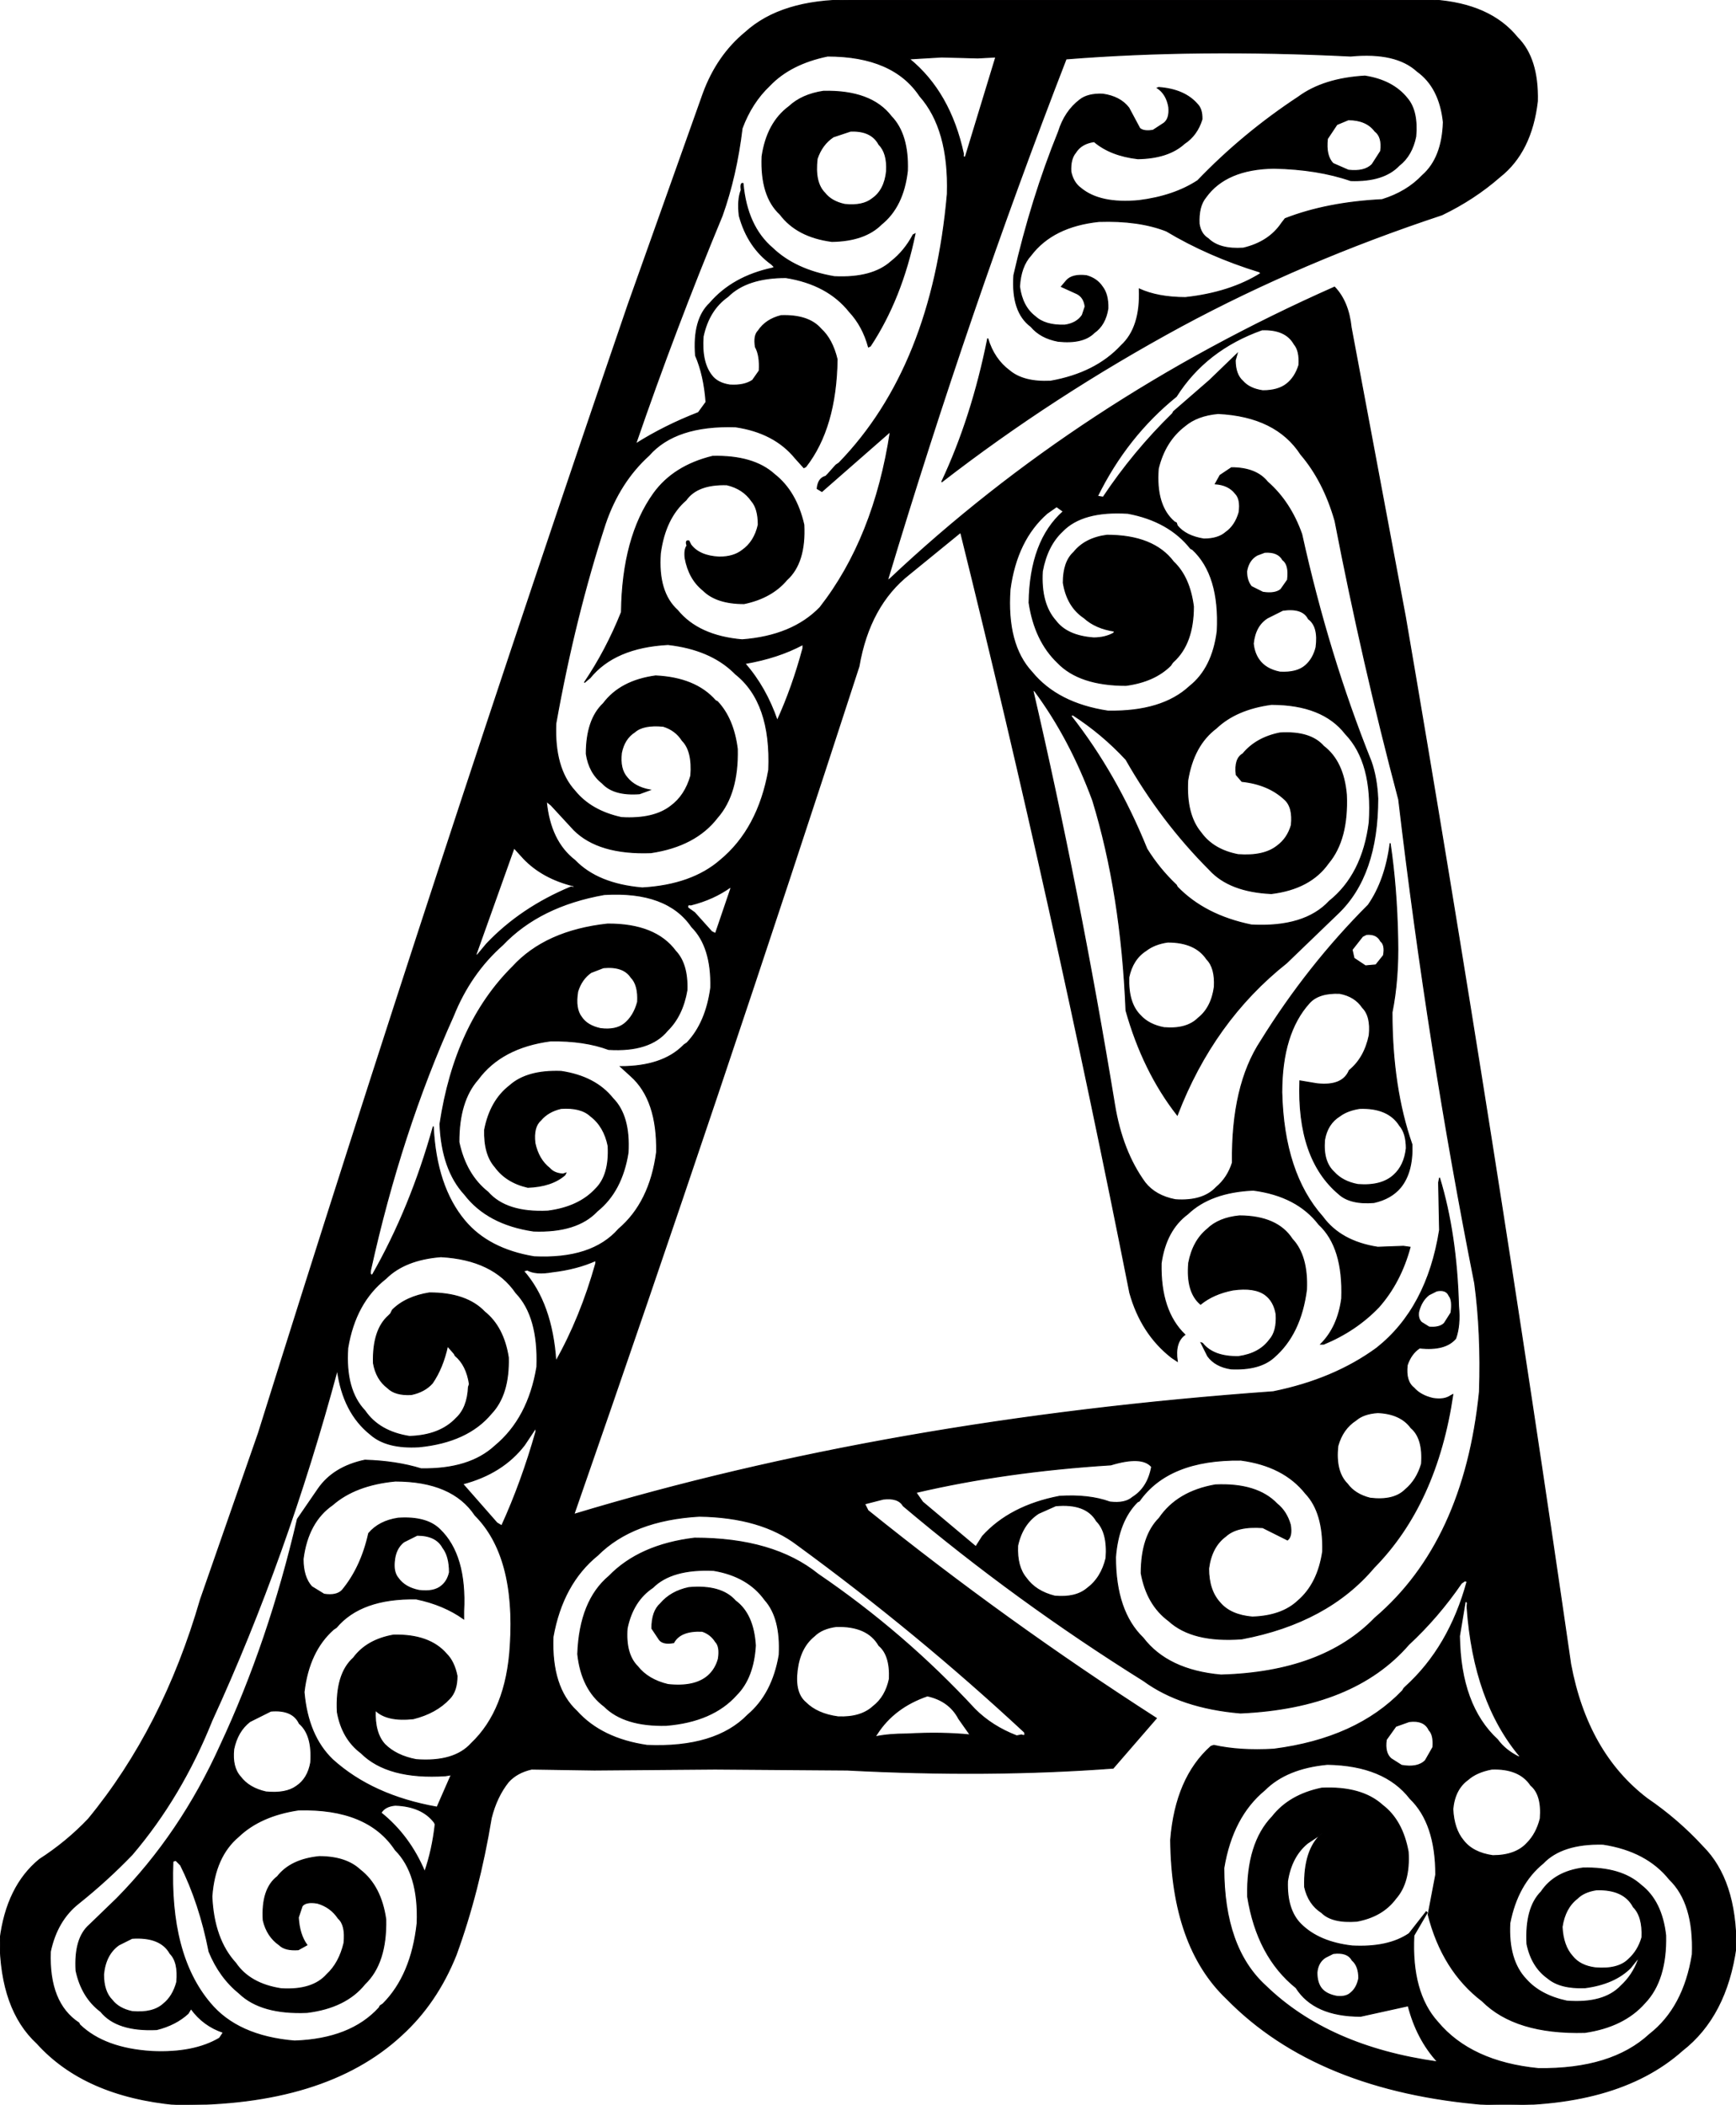 <svg xmlns:dc="http://purl.org/dc/elements/1.1/" xmlns="http://www.w3.org/2000/svg" width="1827" height="2214" version="1.1" desc="Created with decorsvg.com converter" viewBox="110 130.997 1827 2214">
                            <path fill="rgb(0,0,0)" stroke="rgb(3,2,3)" stroke-width="1" opacity="1" d="M 1004.5 131 L 1618.5 131 Q 1678.4 135.1 1707 170.5 Q 1729.1 192.4 1728 237.5 Q 1721.8 290.8 1688.5 317 Q 1661.6 340.6 1627.5 357 Q 1480.6 405.6 1353.5 474 Q 1218 547.4 1101 638 Q 1132.8 570.5 1149.5 487 Q 1156.1 508.9 1172.5 521 Q 1187.2 533.3 1215.5 532 Q 1263.1 523.6 1290 494.5 Q 1310.7 475.5 1309 435 Q 1328.5 443.9 1357.5 444 Q 1404.8 438.8 1437 418.5 L 1435.5 417 Q 1381.6 400.4 1337.5 374 Q 1308.4 362.6 1266.5 364 Q 1218.1 369.1 1195 399.5 Q 1184.2 411.2 1183 432.5 Q 1185.8 453.6 1199.5 464 Q 1209.9 473.6 1230.5 473 Q 1243.2 471.2 1249 462.5 L 1252 453.5 Q 1250.8 443.7 1243.5 440 L 1227 432.5 L 1232.5 426 Q 1238.7 419.2 1253.5 421 Q 1264.4 424.1 1270 432.5 Q 1276.4 440.6 1276 455.5 Q 1273.3 472.8 1261.5 481 Q 1249.8 492.8 1223.5 490 Q 1205 486.5 1195 474.5 Q 1174.3 459.2 1177 420.5 Q 1195.4 339.9 1224 269.5 Q 1230.6 248.1 1246.5 236 Q 1254.9 229.4 1270.5 230 Q 1288.9 232.6 1298 244.5 L 1309.5 266 Q 1313.8 269.7 1323.5 268 L 1335 260.5 Q 1341.2 255.7 1340 243.5 Q 1337.6 229.9 1328 223.5 L 1329.5 223 Q 1356.5 225 1370 240.5 Q 1375.3 245.7 1375 256.5 Q 1369.8 273.3 1356.5 282 Q 1339.5 297.5 1307.5 298 Q 1278.8 294.7 1261.5 280 Q 1247.9 281.9 1242 291.5 Q 1236.3 298.3 1237 311.5 Q 1239.4 323.1 1247.5 329 Q 1267.7 345.8 1308.5 342 Q 1345.4 337.4 1370.5 321 Q 1418 271.5 1476.5 233 Q 1503 213.5 1546.5 211 Q 1575.9 215.6 1591 234.5 Q 1602.3 247.7 1600 274.5 Q 1596 294.5 1582.5 305 Q 1566.2 322.2 1531.5 321 Q 1496.6 308.9 1450.5 308 Q 1400.3 308.8 1379 338.5 Q 1371.1 348.1 1372 366.5 Q 1373.7 377.3 1381.5 382 Q 1393.3 393.7 1418.5 392 Q 1445.6 385.6 1459 365.5 L 1462.5 361 Q 1506.4 343.9 1564.5 341 Q 1590.5 333 1607 315.5 Q 1627.8 297.3 1629 259.5 Q 1625.1 222.9 1601.5 206 Q 1579.1 185.4 1531.5 190 Q 1369.7 182 1232 193 Q 1129.4 457.5 1044 741.5 L 1046.5 740 Q 1246 552 1514.5 433 Q 1529.2 448.3 1532 475.5 L 1589 779.5 Q 1682.4 1324.1 1763 1881.5 Q 1780.5 1975 1843.5 2023 Q 1875.9 2045.1 1902 2073.5 Q 1937.3 2108.7 1937 2179.5 Q 1926.9 2251.9 1880.5 2288 Q 1811 2350 1674.5 2345 Q 1496.2 2330.8 1401 2233.5 Q 1343.1 2178.4 1342 2066.5 Q 1347.2 2001.2 1384.5 1968 L 1387.5 1967 Q 1414.9 1973.1 1450.5 1971 Q 1537.8 1959.8 1586 1909.5 L 1587.5 1907 L 1589 1905.5 Q 1635.2 1863.7 1654 1794.5 L 1651.5 1794 L 1648 1796.5 Q 1623.6 1832.1 1592.5 1861 Q 1534.7 1927.7 1415.5 1933 Q 1352.8 1927.7 1313.5 1899 Q 1179 1815 1060.5 1715 Q 1055.4 1706.1 1039.5 1708 L 1020 1713 L 1023.5 1720 Q 1168.1 1836.4 1327 1938.5 L 1281.5 1991 Q 1150.3 2000.8 1001.5 1993 L 999.5 1993 L 862.5 1992 L 735.5 1993 L 669.5 1992 Q 654 1995.5 645 2005.5 Q 632.6 2021.1 627 2043.5 Q 614.2 2121.2 590 2187.5 Q 569.7 2238.2 532.5 2272 Q 452 2346.5 295.5 2345 Q 199 2336 149 2280.5 Q 110.5 2245 110 2171.5 Q 116.9 2115.4 151.5 2087 Q 180.1 2068.6 203 2044.5 Q 281.8 1948.8 321 1813.5 L 382 1638.5 Q 569.8 1038.3 771 451.5 L 850 229.5 Q 864.6 189.6 894.5 165 Q 932.2 130.7 1004.5 131 Z M 981 190 Q 942 198 920 221 Q 901 239 891 266 Q 885 316 870 358 Q 821 476 779 598 Q 809 579 845 565 L 853 554 Q 851 526 842 505 Q 839 467 857 450 Q 881 422 923 413 L 925 412 L 922 409 Q 897 391 888 358 Q 886 341 890 331 Q 889 323 892 324 Q 896 369 923 392 Q 947 415 988 422 Q 1028 424 1048 406 Q 1062 395 1071 378 L 1073 377 Q 1059 445 1026 495 L 1024 496 Q 1018 474 1004 459 Q 981 430 937 423 Q 896 423 876 443 Q 856 457 850 485 Q 848 512 859 526 Q 865 534 878 536 Q 893 537 902 531 L 909 521 Q 910 505 905 496 Q 903 484 908 479 Q 916 467 932 463 Q 961 462 974 477 Q 986 488 991 509 Q 990 581 958 622 L 956 623 L 947 613 Q 925 586 884 580 Q 821 578 793 610 Q 762 638 747 682 Q 715 780 695 892 Q 693 939 715 963 Q 732 984 764 991 Q 798 993 816 979 Q 831 968 837 947 Q 839 921 828 910 Q 821 899 808 895 Q 787 893 778 901 Q 767 908 764 923 Q 762 940 770 949 Q 778 959 794 962 L 783 966 Q 756 968 744 955 Q 730 944 727 924 Q 727 888 745 871 Q 763 847 800 842 Q 842 844 863 868 L 865 869 Q 882 887 886 919 Q 887 966 865 991 Q 842 1021 795 1028 Q 740 1030 714 1004 L 690 978 L 685 974 Q 689 1016 715 1036 Q 739 1061 786 1065 Q 838 1062 868 1036 Q 908 1003 919 941 Q 922 870 884 840 L 882 838 Q 857 814 813 809 Q 757 812 731 844 L 725 849 Q 748 815 764 775 Q 765 696 798 650 Q 819 621 860 611 Q 903 610 925 630 Q 948 648 956 683 Q 958 723 938 741 Q 922 760 893 766 Q 864 766 850 752 Q 835 740 831 718 Q 830 709 833 705 Q 831 699 835 700 L 837 704 Q 846 716 867 717 Q 882 717 891 710 Q 904 701 908 683 Q 908 666 901 658 Q 892 645 875 641 Q 844 640 832 657 Q 810 676 805 713 Q 802 754 823 773 Q 845 800 891 804 Q 944 800 973 770 Q 1030 697 1047 585 L 975 648 L 970 645 Q 971 634 979 632 L 981 630 L 989 621 L 990 620 L 993 618 Q 1091 517 1107 335 Q 1109 267 1078 232 Q 1050 190 981 190 Z M 1101 191 L 1067 193 Q 1110 228 1124 293 Q 1123 297 1126 296 L 1158 191 L 1139 192 L 1101 191 Z M 1529 257 L 1517 262 L 1507 277 Q 1505 295 1513 303 L 1529 310 Q 1546 312 1554 304 L 1563 290 Q 1565 275 1557 269 Q 1548 257 1529 257 Z M 1438 478 Q 1379 499 1348 548 Q 1296 590 1265 653 L 1271 654 Q 1303 606 1344 566 L 1345 564 L 1383 531 L 1412 503 L 1410 510 Q 1410 525 1418 532 Q 1425 540 1439 542 Q 1455 542 1464 535 Q 1473 528 1477 515 Q 1478 500 1472 493 Q 1463 477 1438 478 Z M 1392 566 Q 1370 568 1357 579 Q 1336 595 1329 624 Q 1326 663 1346 680 L 1348 681 L 1349 684 Q 1358 695 1377 698 Q 1392 698 1400 691 Q 1410 684 1414 670 Q 1416 656 1410 650 Q 1403 641 1389 640 L 1394 631 L 1406 623 Q 1432 623 1444 638 Q 1468 659 1480 693 Q 1508 820 1553 932 Q 1559 949 1560 971 Q 1560 1052 1518 1092 L 1464 1144 Q 1387 1205 1349 1304 Q 1313 1258 1295 1194 Q 1290 1071 1260 973 Q 1236 908 1199 858 L 1197 857 Q 1246 1068 1283 1293 Q 1291 1342 1315 1375 Q 1326 1389 1347 1393 Q 1376 1395 1390 1380 Q 1402 1370 1407 1354 Q 1406 1273 1437 1226 Q 1486 1147 1550 1083 Q 1568 1057 1573 1018 Q 1580 1065 1581 1119 Q 1582 1161 1575 1196 Q 1575 1275 1596 1335 Q 1597 1364 1584 1380 Q 1574 1392 1556 1396 Q 1531 1398 1519 1387 Q 1475 1350 1478 1268 L 1496 1271 Q 1523 1274 1530 1257 Q 1546 1244 1551 1220 Q 1553 1200 1544 1191 Q 1536 1179 1520 1176 Q 1498 1175 1488 1186 Q 1459 1218 1459 1280 Q 1461 1365 1502 1411 Q 1521 1437 1560 1443 L 1587 1442 L 1594 1443 Q 1584 1480 1561 1506 Q 1537 1531 1503 1545 L 1500 1545 Q 1518 1527 1522 1497 Q 1524 1443 1498 1419 Q 1475 1389 1429 1383 Q 1384 1385 1360 1408 Q 1337 1425 1332 1460 Q 1331 1510 1357 1535 Q 1346 1543 1349 1563 L 1343 1559 Q 1311 1534 1299 1491 Q 1218 1082 1121 691 L 1067 735 Q 1025 768 1014 832 Q 868 1282 714 1724 Q 1045 1624 1450 1595 Q 1514 1582 1559 1549 Q 1612 1507 1625 1425 L 1624 1375 L 1625 1370 Q 1643 1429 1645 1505 Q 1647 1525 1642 1539 Q 1631 1552 1604 1549 Q 1595 1555 1591 1567 Q 1589 1584 1598 1591 Q 1605 1599 1618 1602 Q 1630 1604 1637 1599 L 1639 1598 Q 1622 1713 1556 1780 Q 1507 1838 1417 1855 Q 1365 1859 1340 1836 Q 1317 1819 1311 1786 Q 1311 1747 1330 1728 Q 1349 1700 1389 1693 Q 1433 1691 1454 1713 Q 1464 1721 1468 1735 Q 1470 1747 1465 1751 L 1439 1738 Q 1412 1736 1400 1747 Q 1385 1758 1382 1781 Q 1382 1804 1394 1817 Q 1405 1830 1428 1832 Q 1459 1831 1476 1815 Q 1497 1797 1502 1763 Q 1503 1722 1484 1702 Q 1461 1673 1416 1667 Q 1340 1666 1309 1710 L 1307 1711 Q 1287 1731 1284 1769 Q 1284 1826 1313 1854 Q 1339 1888 1395 1893 Q 1502 1890 1557 1833 Q 1651 1753 1667 1595 Q 1669 1533 1662 1481 Q 1613 1235 1582 972 Q 1544 829 1515 679 Q 1503 637 1479 609 Q 1453 569 1392 566 Z M 1222 664 L 1212 671 Q 1180 699 1173 751 Q 1169 809 1196 838 Q 1223 871 1276 879 Q 1333 880 1362 853 Q 1386 834 1391 795 Q 1394 736 1365 709 L 1363 708 Q 1340 679 1297 671 Q 1249 668 1228 690 Q 1212 705 1207 732 Q 1205 766 1221 784 Q 1233 800 1261 802 Q 1273 802 1282 797 L 1283 795 Q 1263 792 1251 781 Q 1233 769 1229 744 Q 1229 722 1240 712 Q 1252 697 1275 694 Q 1324 694 1345 722 Q 1362 738 1366 769 Q 1366 808 1345 827 L 1344 828 L 1342 831 Q 1325 848 1295 852 Q 1246 852 1223 828 Q 1199 805 1193 765 Q 1194 700 1229 669 L 1222 664 Z M 1441 712 L 1433 715 Q 1424 720 1422 732 Q 1422 742 1427 748 L 1439 754 Q 1452 756 1458 751 L 1465 741 Q 1467 725 1460 720 Q 1455 711 1441 712 Z M 1460 773 L 1444 781 Q 1431 789 1429 808 Q 1430 818 1435 825 Q 1442 835 1457 838 Q 1475 839 1484 831 Q 1492 824 1495 812 Q 1498 790 1487 782 Q 1481 770 1460 773 Z M 955 809 Q 929 823 894 829 Q 916 854 928 889 Q 944 854 955 813 L 955 809 Z M 1448 872 Q 1411 877 1390 897 Q 1366 915 1360 952 Q 1358 988 1374 1007 Q 1387 1025 1413 1030 Q 1440 1032 1454 1021 Q 1465 1013 1469 999 Q 1471 980 1462 972 Q 1445 956 1417 953 L 1411 946 Q 1409 929 1418 924 Q 1432 907 1457 902 Q 1489 900 1503 916 Q 1524 932 1527 967 Q 1529 1014 1508 1039 Q 1489 1066 1448 1071 Q 1404 1069 1383 1046 Q 1332 995 1295 930 Q 1270 903 1239 883 L 1237 884 Q 1285 945 1317 1024 Q 1330 1045 1348 1062 L 1349 1064 Q 1378 1094 1427 1104 Q 1483 1107 1509 1079 Q 1544 1051 1551 996 Q 1555 933 1526 903 Q 1502 872 1448 872 Z M 651 1023 L 611 1135 L 612 1136 L 622 1124 Q 658 1086 711 1064 Q 715 1065 714 1063 Q 681 1055 661 1034 L 651 1023 Z M 879 1064 Q 861 1077 837 1083 Q 833 1082 834 1086 L 841 1091 L 859 1111 L 863 1113 L 879 1066 L 879 1064 Z M 746 1072 Q 678 1084 639 1125 Q 605 1155 587 1200 Q 532 1322 500 1467 Q 499 1473 502 1472 Q 542 1402 566 1316 Q 569 1379 599 1415 Q 624 1445 672 1453 Q 733 1456 761 1424 Q 794 1396 801 1343 Q 802 1288 774 1263 L 763 1253 Q 807 1253 829 1231 L 830 1230 L 833 1228 Q 853 1207 858 1170 Q 859 1127 838 1106 Q 812 1068 746 1072 Z M 1548 1114 L 1544 1116 L 1533 1130 L 1535 1139 L 1547 1147 L 1558 1146 L 1566 1136 Q 1568 1125 1563 1121 Q 1559 1113 1548 1114 Z M 1339 1122 Q 1325 1124 1316 1131 Q 1302 1140 1298 1159 Q 1297 1186 1310 1199 Q 1319 1209 1335 1212 Q 1359 1214 1371 1202 Q 1385 1191 1388 1169 Q 1389 1149 1380 1140 Q 1368 1122 1339 1122 Z M 1541 1297 Q 1528 1299 1520 1305 Q 1507 1313 1504 1330 Q 1502 1353 1514 1364 Q 1523 1374 1539 1377 Q 1564 1379 1577 1367 Q 1588 1357 1590 1339 Q 1590 1323 1583 1315 Q 1571 1296 1541 1297 Z M 574 1453 Q 536 1456 516 1476 Q 484 1501 476 1549 Q 473 1593 494 1615 Q 509 1637 541 1642 Q 573 1641 590 1623 Q 602 1612 603 1590 L 604 1587 Q 601 1567 589 1557 L 588 1555 L 581 1547 Q 576 1570 565 1586 Q 557 1595 543 1598 Q 526 1599 518 1591 Q 506 1582 503 1565 Q 502 1530 519 1515 L 521 1513 L 523 1509 Q 537 1495 562 1491 Q 601 1491 620 1511 Q 640 1527 645 1559 Q 646 1598 627 1618 Q 602 1648 551 1653 Q 517 1655 500 1640 Q 471 1617 465 1572 Q 412 1769 333 1941 Q 301 2021 249 2082 Q 223 2109 193 2133 Q 170 2151 163 2184 Q 161 2238 193 2259 L 194 2261 Q 220 2286 270 2289 Q 314 2291 341 2275 L 345 2269 Q 324 2262 311 2244 L 308 2249 Q 295 2261 275 2266 Q 233 2268 216 2247 Q 196 2232 190 2204 Q 188 2170 204 2156 L 233 2128 Q 300 2060 342 1967 Q 393 1858 423 1729 L 445 1697 Q 461 1674 494 1667 Q 527 1668 553 1676 Q 604 1677 631 1652 Q 666 1623 675 1569 Q 677 1516 653 1491 Q 629 1456 574 1453 Z M 737 1457 Q 717 1466 691 1469 Q 674 1472 665 1467 L 661 1468 Q 691 1502 695 1563 Q 721 1517 737 1460 L 737 1457 Z M 1622 1489 L 1614 1493 Q 1606 1499 1603 1511 Q 1602 1518 1606 1522 L 1614 1527 Q 1625 1528 1630 1523 L 1637 1512 Q 1639 1499 1635 1494 Q 1632 1487 1622 1489 Z M 1560 1617 Q 1545 1618 1537 1625 Q 1523 1634 1518 1652 Q 1515 1679 1528 1692 Q 1536 1703 1552 1707 Q 1577 1710 1589 1698 Q 1601 1688 1606 1671 Q 1608 1644 1595 1633 Q 1584 1618 1560 1617 Z M 674 1633 L 662 1651 Q 639 1681 597 1692 L 633 1733 L 638 1736 Q 659 1690 674 1637 L 674 1633 Z M 1279 1672 Q 1168 1679 1074 1701 L 1081 1711 L 1137 1758 L 1144 1747 Q 1173 1715 1225 1705 Q 1256 1703 1278 1711 Q 1294 1713 1302 1706 Q 1318 1696 1322 1674 Q 1312 1662 1279 1672 Z M 526 1689 Q 484 1693 460 1714 Q 434 1732 429 1771 Q 429 1790 438 1800 L 451 1808 Q 464 1810 470 1804 Q 490 1780 498 1744 Q 509 1731 529 1728 Q 559 1726 573 1740 Q 601 1767 598 1826 L 598 1834 Q 577 1819 548 1813 Q 490 1812 464 1843 L 461 1845 Q 435 1868 430 1911 Q 434 1957 460 1982 Q 502 2020 570 2032 L 584 2000 L 585 1998 L 579 1999 Q 518 2003 490 1975 Q 470 1960 465 1932 Q 463 1892 482 1875 Q 496 1856 524 1851 Q 562 1850 580 1871 Q 588 1879 591 1894 Q 591 1910 583 1918 Q 569 1933 545 1939 Q 517 1942 505 1930 Q 504 1954 515 1966 Q 527 1978 548 1982 Q 588 1985 606 1965 Q 643 1930 647 1862 Q 653 1768 610 1725 Q 586 1689 526 1689 Z M 1221 1715 L 1203 1723 Q 1186 1734 1181 1757 Q 1180 1779 1190 1791 Q 1200 1805 1220 1810 Q 1242 1812 1254 1802 Q 1269 1791 1274 1770 Q 1276 1743 1264 1731 Q 1253 1712 1221 1715 Z M 846 1726 Q 776 1730 739 1767 Q 702 1797 692 1853 Q 690 1906 717 1931 Q 743 1960 791 1967 Q 863 1970 897 1935 Q 923 1913 930 1872 Q 932 1833 915 1814 Q 897 1789 861 1783 Q 817 1781 797 1801 Q 776 1815 770 1844 Q 768 1871 781 1884 Q 792 1898 813 1903 Q 841 1906 855 1894 Q 863 1887 866 1876 Q 868 1863 863 1858 Q 858 1850 849 1847 Q 826 1846 819 1859 Q 808 1861 804 1856 L 796 1844 Q 796 1826 805 1818 Q 816 1805 835 1801 Q 869 1798 884 1815 Q 903 1829 905 1862 Q 903 1896 885 1914 Q 860 1942 811 1946 Q 767 1947 746 1926 Q 722 1908 718 1871 Q 720 1815 751 1789 Q 783 1756 841 1749 Q 924 1749 971 1787 Q 1062 1849 1136 1929 Q 1154 1947 1180 1957 L 1185 1956 Q 1190 1958 1188 1953 Q 1075 1848 949 1756 Q 911 1727 846 1726 Z M 549 1746 L 535 1753 Q 526 1760 525 1774 Q 524 1785 529 1791 Q 536 1801 551 1804 Q 567 1806 575 1799 Q 581 1794 583 1785 Q 583 1768 576 1759 Q 569 1746 549 1746 Z M 1652 1816 L 1646 1852 Q 1647 1925 1686 1961 Q 1694 1972 1708 1979 L 1710 1979 Q 1661 1921 1654 1822 L 1654 1820 Q 1655 1815 1652 1816 Z M 990 1842 Q 975 1844 967 1852 Q 952 1864 949 1888 Q 946 1912 958 1922 Q 970 1934 992 1937 Q 1016 1938 1029 1926 Q 1042 1916 1046 1897 Q 1047 1872 1035 1862 Q 1023 1841 990 1842 Z M 1086 1915 Q 1051 1927 1033 1955 L 1031 1958 Q 1045 1955 1065 1955 Q 1101 1953 1131 1956 L 1119 1939 Q 1109 1920 1086 1915 Z M 395 1931 L 373 1942 Q 360 1952 356 1971 Q 354 1990 363 2000 Q 372 2012 390 2016 Q 411 2018 422 2010 Q 434 2002 437 1985 Q 439 1956 425 1944 Q 418 1929 395 1931 Z M 1593 1942 L 1579 1947 L 1569 1961 Q 1567 1975 1574 1981 L 1585 1988 Q 1602 1991 1610 1983 L 1618 1969 Q 1619 1956 1614 1951 Q 1609 1940 1593 1942 Z M 1507 1987 Q 1464 1991 1441 2014 Q 1407 2042 1398 2096 Q 1398 2180 1442 2220 Q 1508 2284 1623 2300 Q 1601 2276 1592 2241 L 1542 2252 Q 1493 2252 1474 2222 Q 1433 2189 1423 2126 Q 1422 2070 1449 2042 Q 1467 2019 1501 2012 Q 1543 2010 1565 2030 Q 1586 2046 1592 2079 Q 1594 2111 1579 2128 Q 1565 2147 1538 2152 Q 1512 2154 1501 2143 Q 1487 2134 1483 2116 Q 1482 2077 1501 2060 L 1486 2070 Q 1469 2084 1465 2110 Q 1464 2140 1479 2155 Q 1498 2174 1533 2178 Q 1571 2180 1593 2165 L 1611 2142 L 1612 2143 L 1598 2167 Q 1595 2227 1623 2258 Q 1658 2300 1729 2307 Q 1806 2308 1846 2271 Q 1882 2243 1891 2187 Q 1893 2133 1867 2108 Q 1843 2078 1797 2071 Q 1754 2070 1734 2091 Q 1707 2113 1699 2154 Q 1697 2193 1716 2213 Q 1731 2230 1759 2236 Q 1798 2239 1816 2220 Q 1828 2209 1834 2193 L 1834 2191 L 1826 2201 Q 1809 2218 1778 2222 Q 1752 2223 1739 2212 Q 1722 2200 1717 2176 Q 1715 2138 1732 2121 Q 1746 2100 1776 2096 Q 1816 2095 1837 2114 Q 1859 2131 1863 2167 Q 1864 2214 1841 2238 Q 1819 2263 1778 2269 Q 1705 2271 1670 2236 Q 1628 2204 1613 2145 L 1621 2103 Q 1621 2049 1594 2023 Q 1567 1988 1507 1987 Z M 1680 1992 Q 1664 1995 1655 2003 Q 1641 2013 1639 2034 Q 1640 2055 1650 2067 Q 1660 2080 1681 2083 Q 1705 2083 1717 2070 Q 1727 2060 1731 2044 Q 1733 2019 1721 2009 Q 1709 1991 1680 1992 Z M 526 2030 Q 515 2031 511 2038 Q 541 2062 557 2100 Q 565 2077 568 2050 L 567 2048 Q 554 2031 526 2030 Z M 424 2035 Q 384 2041 361 2063 Q 336 2084 333 2126 Q 335 2171 358 2196 Q 373 2218 406 2223 Q 439 2225 454 2208 Q 467 2196 472 2175 Q 474 2156 466 2149 Q 458 2137 444 2133 Q 432 2131 428 2136 L 424 2148 Q 425 2166 433 2177 L 424 2182 Q 410 2183 404 2177 Q 391 2168 387 2151 Q 385 2118 402 2105 Q 416 2087 446 2084 Q 474 2084 489 2098 Q 511 2115 516 2150 Q 517 2196 494 2218 Q 474 2243 433 2248 Q 385 2250 362 2228 Q 341 2211 330 2184 Q 320 2133 300 2093 L 295 2088 L 292 2089 Q 288 2187 331 2238 Q 360 2273 420 2278 Q 479 2276 509 2243 L 510 2241 L 513 2239 Q 543 2209 549 2154 Q 551 2102 526 2077 Q 497 2033 424 2035 Z M 1790 2119 Q 1777 2121 1770 2128 Q 1757 2138 1754 2158 Q 1755 2178 1765 2189 Q 1773 2199 1789 2201 Q 1813 2203 1824 2192 Q 1834 2183 1838 2169 Q 1839 2147 1829 2137 Q 1819 2118 1790 2119 Z M 249 2170 L 235 2177 Q 221 2187 219 2208 Q 219 2226 228 2235 Q 235 2244 249 2247 Q 271 2249 282 2239 Q 292 2231 296 2216 Q 298 2195 289 2186 Q 279 2168 249 2170 Z M 1513 2186 L 1505 2190 Q 1497 2195 1496 2206 Q 1496 2217 1501 2223 Q 1506 2229 1517 2231 Q 1527 2232 1532 2227 Q 1538 2222 1540 2212 Q 1540 2199 1533 2193 Q 1528 2184 1513 2186 Z "/><path fill="rgb(0,0,0)" stroke="rgb(3,2,3)" stroke-width="1" opacity="1" d="M 976.5 227 Q 1026.8 225.8 1048 253.5 Q 1066.2 272.3 1065 310.5 Q 1060.8 348.3 1037.5 367 Q 1020 384.5 985.5 385 Q 948.8 380.2 931 356.5 Q 910.2 337.3 912 295.5 Q 917.2 260.2 940.5 243 Q 954 230.4 976.5 227 Z M 1005 269 L 987 275 Q 975 283 970 298 Q 967 323 978 334 Q 985 343 999 346 Q 1018 348 1028 340 Q 1041 331 1043 311 Q 1044 292 1035 283 Q 1027 268 1005 269 Z "/><path fill="rgb(0,0,0)" stroke="rgb(3,2,3)" stroke-width="1" opacity="1" d="M 749.5 1103 Q 799.8 1102.8 821 1131.5 Q 833.9 1145.1 833 1172.5 Q 828.4 1199.4 812.5 1215 Q 794.1 1237.6 750.5 1235 Q 725 1225.5 689.5 1226 Q 637.8 1232.8 613 1266.5 Q 592.8 1289.3 593 1332.5 Q 600.3 1366.7 623.5 1385 Q 642.9 1407.1 686.5 1405 Q 719.3 1400.8 737 1381.5 Q 751.6 1367.1 750 1336.5 Q 745.8 1315.8 731.5 1305 Q 721.4 1295.6 700.5 1297 Q 686.7 1300.2 679 1309.5 Q 671 1316.5 673 1333.5 Q 676.7 1350.8 688.5 1360 Q 693.1 1365.4 702.5 1366 L 705.5 1365 L 704.5 1367 Q 690.6 1379.1 665.5 1380 Q 642.8 1374.8 631 1358.5 Q 619.3 1345.2 620 1319.5 Q 625.9 1288.9 646.5 1273 Q 664.7 1256.7 700.5 1258 Q 736.6 1263.4 755 1286.5 Q 773.2 1304.8 771 1343.5 Q 764.6 1384.1 738.5 1405 Q 717.2 1427.7 671.5 1426 Q 623.1 1418.9 599 1387.5 Q 575 1361.5 573 1313.5 Q 588.8 1208.3 649.5 1148 Q 684.1 1110.1 749.5 1103 Z M 745 1149 L 732 1154 Q 722 1161 718 1174 Q 715 1192 722 1201 Q 728 1210 742 1213 Q 758 1215 767 1208 Q 777 1200 781 1185 Q 782 1167 774 1159 Q 766 1147 745 1149 Z "/><path fill="rgb(0,0,0)" stroke="rgb(3,2,3)" stroke-width="1" opacity="1" d="M 1414.5 1410 Q 1454.3 1410.2 1470 1434.5 Q 1486.5 1452 1485 1487.5 Q 1479 1534.5 1450.5 1559 Q 1435.4 1572.4 1405.5 1571 Q 1389 1568.5 1381 1557.5 L 1374 1543.5 L 1375.5 1544 Q 1387 1558.5 1413.5 1558 Q 1435.4 1554.9 1446 1540.5 Q 1454.1 1531.6 1453 1513.5 Q 1450.7 1499.8 1441.5 1493 Q 1430.2 1484.8 1407.5 1488 Q 1387 1492 1373.5 1503 Q 1358.3 1490.2 1361 1459.5 Q 1365.4 1436.4 1380.5 1424 Q 1392.6 1412.1 1414.5 1410 Z "/></svg>